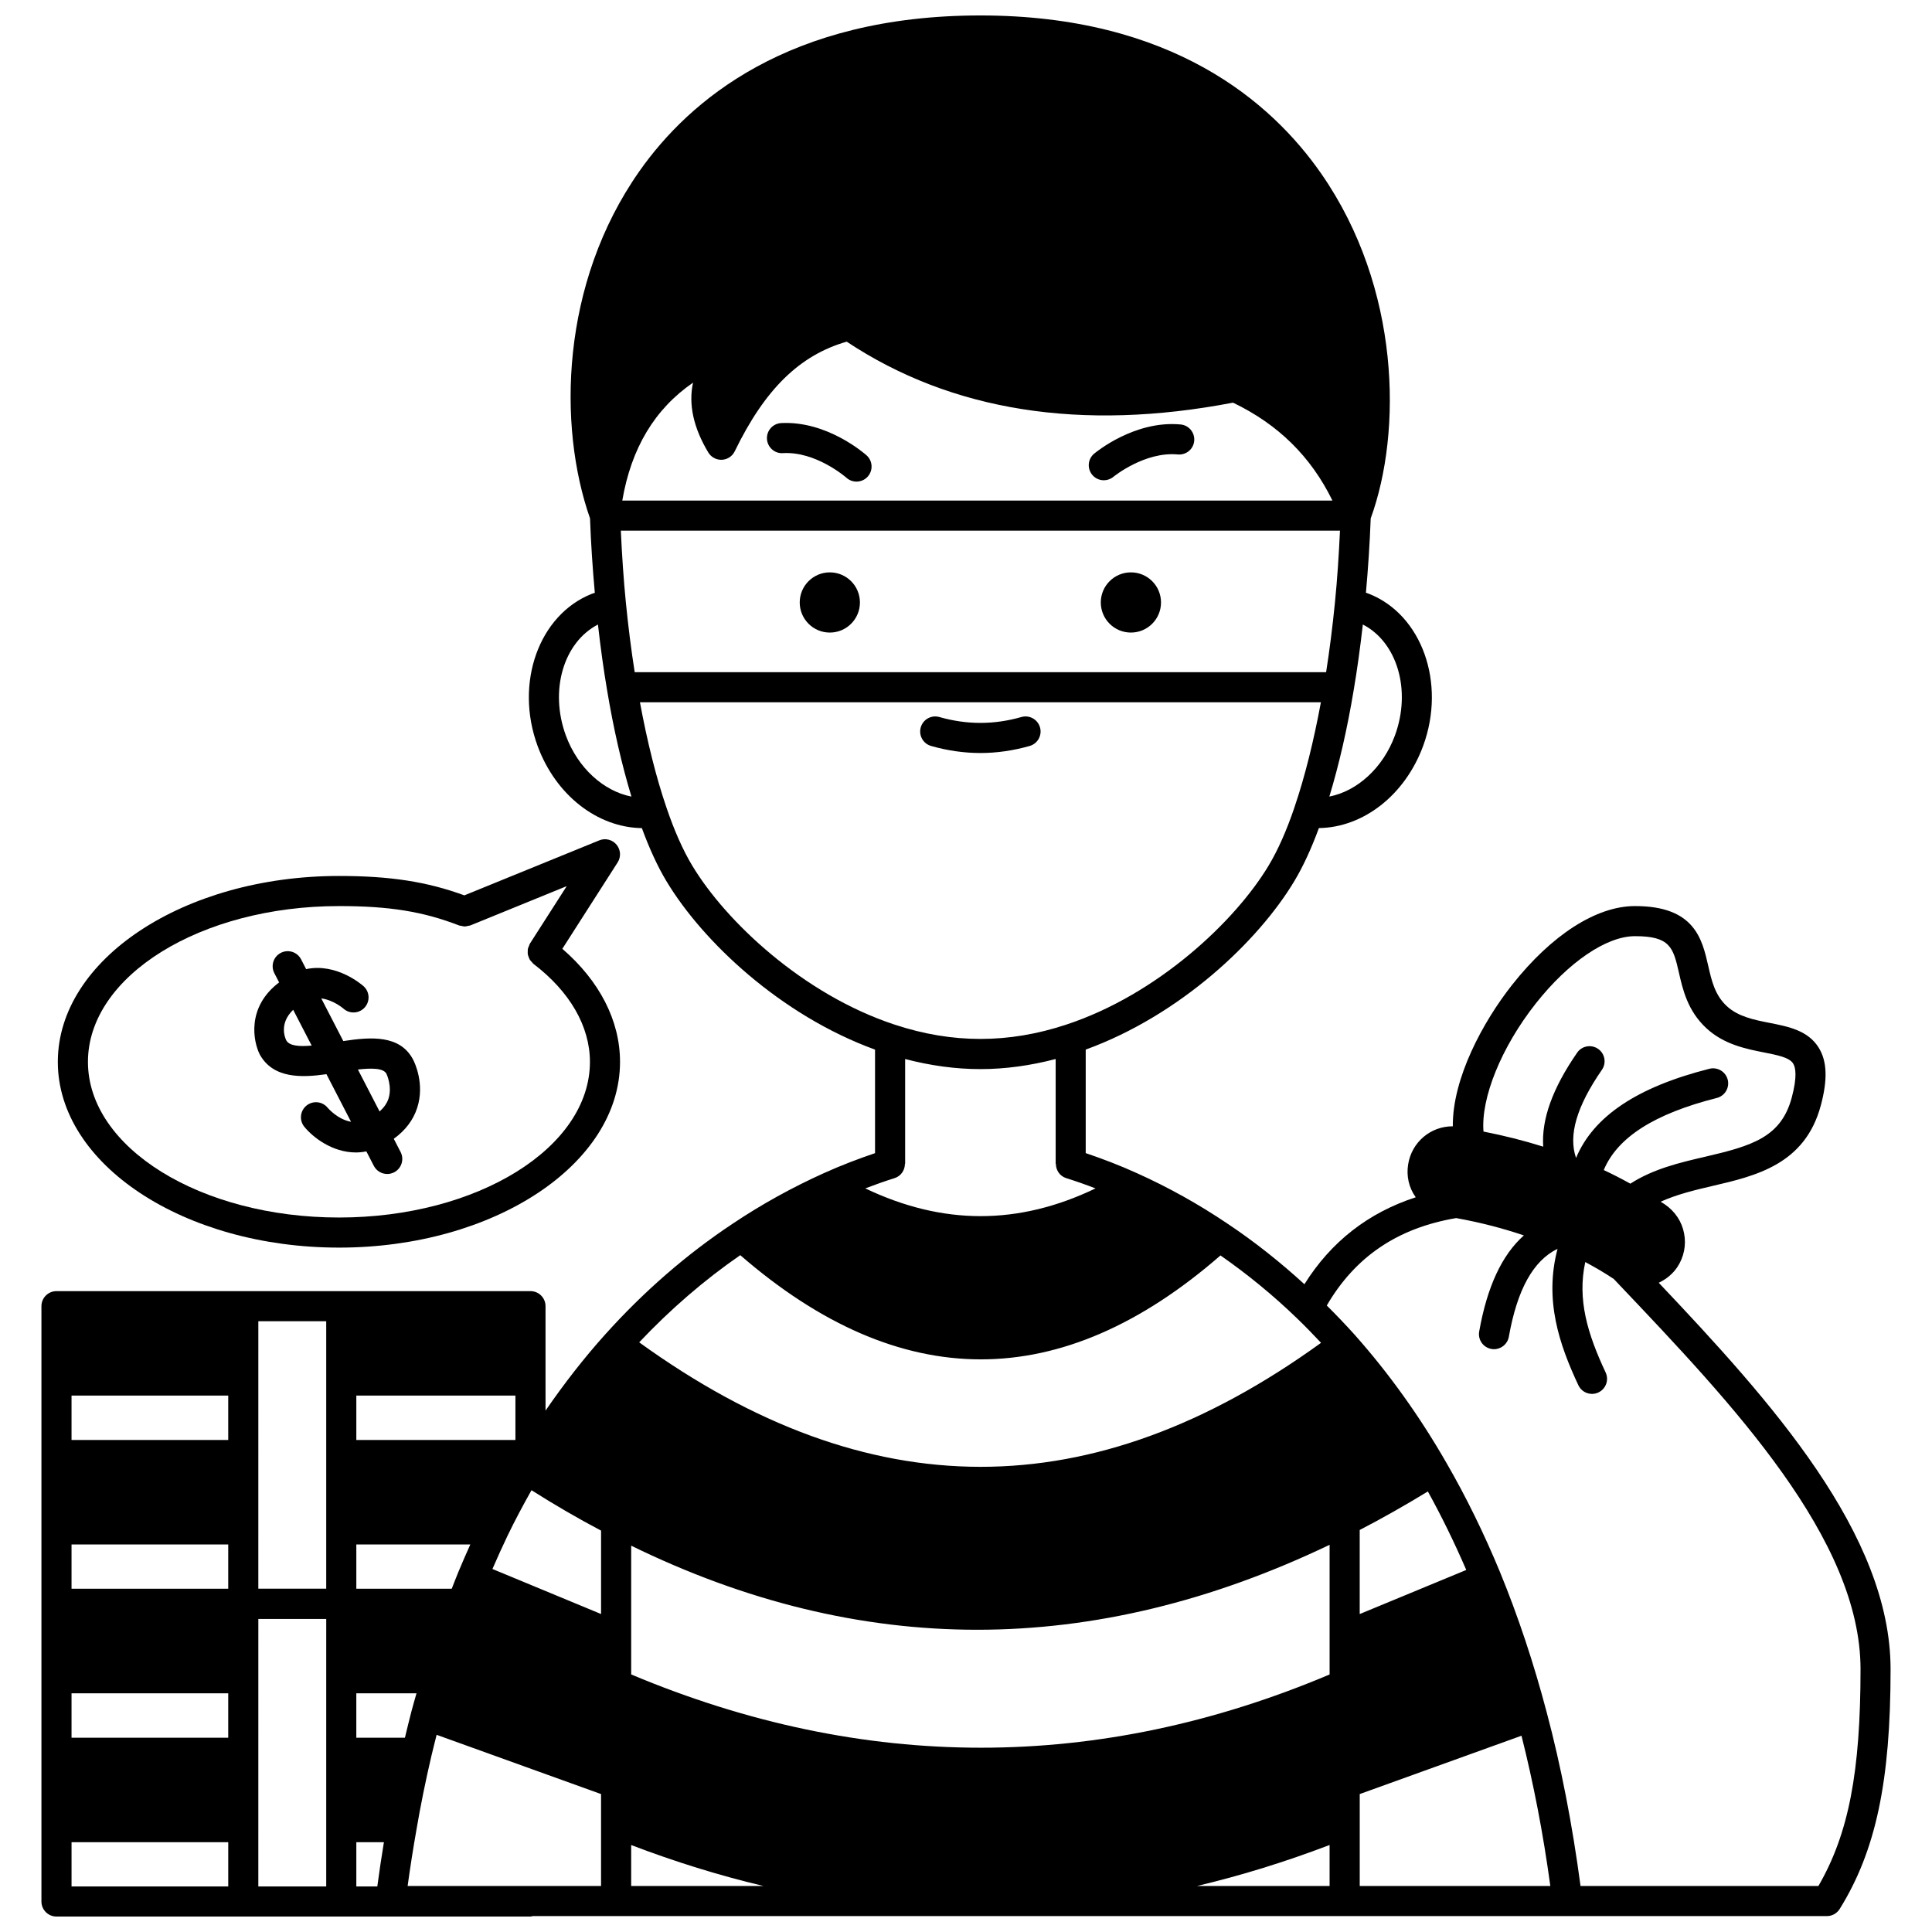 <?xml version="1.0" encoding="UTF-8"?>
<!-- Uploaded to: ICON Repo, www.svgrepo.com, Generator: ICON Repo Mixer Tools -->
<svg width="800px" height="800px" version="1.1" viewBox="144 144 512 512" xmlns="http://www.w3.org/2000/svg">
 <defs>
  <clipPath id="a">
   <path d="m154 148.09h492v503.81h-492z"/>
  </clipPath>
 </defs>
 <path d="m451.68 303.66c0 4.406-3.57 7.977-7.977 7.977s-7.981-3.57-7.981-7.977 3.574-7.977 7.981-7.977 7.977 3.57 7.977 7.977"/>
 <path d="m371.89 303.66c0 4.406-3.57 7.977-7.977 7.977s-7.977-3.57-7.977-7.977 3.57-7.977 7.977-7.977 7.977 3.57 7.977 7.977"/>
 <path d="m456.88 256.49c-12.168-1.152-22.477 7.367-22.914 7.731-1.691 1.41-1.918 3.926-0.508 5.621 0.789 0.945 1.922 1.434 3.066 1.434 0.902 0 1.809-0.305 2.555-0.926 0.078-0.07 8.32-6.746 17.055-5.91 2.219 0.188 4.141-1.406 4.344-3.598 0.203-2.199-1.41-4.144-3.598-4.352z"/>
 <path d="m351.01 256.12c-2.199 0.125-3.883 2.008-3.758 4.207 0.125 2.203 2.039 3.91 4.207 3.758 8.766-0.531 16.73 6.414 16.871 6.535 0.758 0.68 1.707 1.008 2.652 1.008 1.098 0 2.188-0.445 2.977-1.328 1.469-1.645 1.328-4.164-0.312-5.633-0.43-0.379-10.418-9.195-22.637-8.547z"/>
 <path d="m390.75 341.69c4.367 1.238 8.758 1.867 13.062 1.867 4.305 0 8.699-0.629 13.055-1.867 2.117-0.602 3.348-2.809 2.746-4.926-0.602-2.117-2.812-3.348-4.926-2.746-7.297 2.078-14.445 2.078-21.754 0-2.121-0.598-4.324 0.625-4.926 2.746-0.602 2.117 0.625 4.324 2.742 4.926z"/>
 <g clip-path="url(#a)">
  <path d="m583.59 483.94c1.945-0.914 3.676-2.297 4.93-4.164 1.746-2.652 2.383-5.824 1.781-8.914-0.586-3.117-2.387-5.84-5.125-7.707-0.391-0.254-0.715-0.449-1.086-0.691 4.234-1.91 8.992-3.074 13.672-4.16 11.527-2.676 24.598-5.711 28.777-21.371 1.84-6.859 1.66-11.719-0.566-15.293-2.832-4.551-7.977-5.57-12.953-6.551-4.125-0.812-8.387-1.656-11.398-4.453-3.16-2.93-4.019-6.715-4.934-10.723-1.605-7.039-3.598-15.793-19.332-15.793h-0.168c-10.18 0.039-22.008 7.644-32.449 20.859-7.785 9.859-15.844 24.812-15.73 37.512-0.027 0-0.047-0.008-0.074-0.008-5.852 0-10.797 4.223-11.75 10.02-0.535 3.156 0.195 6.273 2 8.789-12.574 4.078-22.461 11.789-29.5 23.043-6.406-5.863-13.203-11.258-20.309-16.004-7.723-5.211-15.84-9.734-24.113-13.445-4.488-2.043-9.027-3.773-13.539-5.301v-27.434c25.129-9.148 45.75-28.75 55.277-44.629 2.344-3.898 4.523-8.652 6.519-14.074 11.754-0.164 22.82-8.703 27.637-21.797 6.109-16.656-0.352-34.738-14.344-40.281-0.262-0.109-0.559-0.191-0.828-0.293 0.578-6.434 1.02-13.016 1.266-19.695 8.371-22.984 7.875-61.062-13.016-91.23-13.285-19.184-39.754-42.059-90.422-42.059-50.707 0-77.121 22.438-90.352 41.258-20.945 29.801-21.672 67.539-13.098 92.02 0.242 6.664 0.688 13.258 1.27 19.715-0.254 0.09-0.535 0.172-0.773 0.27-14.055 5.566-20.516 23.648-14.398 40.309 4.816 13.086 15.879 21.629 27.641 21.793 1.996 5.426 4.172 10.18 6.516 14.07 9.531 15.879 30.148 35.48 55.277 44.629v27.438c-4.488 1.52-9.031 3.254-13.566 5.301-8.449 3.809-16.562 8.305-24.102 13.355-12.203 8.09-23.586 17.973-33.828 29.375-5.633 6.258-10.906 13.051-15.824 20.195l-0.004-7.965v-19.707c0-2.207-1.785-3.988-3.988-3.988h-76.113c-0.008 0-0.012 0.004-0.02 0.004-0.008 0-0.012-0.004-0.02-0.004h-49.461c-2.203 0-3.988 1.781-3.988 3.988v78.859c0 0.008 0.004 0.012 0.004 0.02 0 0.004-0.004 0.016-0.004 0.023v78.863c0 2.207 1.785 3.988 3.988 3.988h125.61c0.211 0 0.395-0.086 0.598-0.121h342.97c1.379 0 2.66-0.715 3.391-1.887 9.578-15.426 13.484-33.832 13.484-63.535 0-35.82-31.688-70.996-61.438-102.42zm-32.582-74.016c8.66-10.969 18.707-17.801 26.219-17.828 9.355-0.027 10.18 2.981 11.684 9.586 1.031 4.539 2.32 10.191 7.289 14.801 4.672 4.332 10.551 5.492 15.277 6.426 3.606 0.715 6.727 1.328 7.727 2.941 0.652 1.051 1.117 3.457-0.371 9.016-2.805 10.504-10.52 12.793-22.871 15.664-6.793 1.574-13.785 3.215-19.902 7.156-2.281-1.266-4.621-2.473-7.047-3.609 3.594-8.637 13.406-14.918 29.961-19.102 2.137-0.543 3.43-2.711 2.891-4.848-0.543-2.137-2.734-3.422-4.848-2.891-19.148 4.844-30.746 12.609-35.348 23.637-2.078-5.996 0.141-13.645 6.856-23.363 1.254-1.812 0.797-4.297-1.012-5.547-1.82-1.254-4.301-0.805-5.551 1.012-6.535 9.449-9.48 17.664-8.992 24.902-5.125-1.609-10.434-2.941-15.828-4-0.715-8.848 4.672-22.309 13.867-33.953zm-312.58 194.59v-11.766h15.949c-0.449 1.582-0.91 3.144-1.34 4.781-0.586 2.262-1.16 4.633-1.73 6.984zm40.051-53.477c1.961-4.07 4.117-8.102 6.371-12.117 6.199 3.926 12.289 7.465 18.438 10.707v22.105l-28.789-11.934c1.305-3 2.617-5.922 3.981-8.762zm217.88 36.715c-61.242 25.879-123.48 25.879-185.09-0.008v-10.059-0.008-24.059c30.223 14.793 60.844 22.285 91.68 22.285 30.992 0 62.191-7.57 93.41-22.516zm-257.93-62.141v-11.766h42.164v11.766zm0 27.684h30.211c-1.043 2.312-2.074 4.672-3.102 7.133-0.621 1.504-1.215 3.055-1.82 4.594h-25.289zm-75.473-39.453h41.527v11.766l-41.527 0.004zm0 78.902h41.527v11.766l-41.527 0.004zm0-27.723v-11.727h41.527v11.727zm75.473 67.176h7.312c-0.641 3.91-1.23 7.82-1.75 11.727h-5.562zm13.598 11.605c0.68-4.969 1.465-9.973 2.34-14.93 1.074-6.324 2.398-12.871 3.941-19.457 0.453-1.93 0.934-3.785 1.402-5.672l23.246 8.375c0.062 0.027 0.133 0.043 0.195 0.07l20.133 7.254v7.785 0.004 16.57zm59.238-10.852c11.652 4.453 23.352 8.078 35.062 10.855h-35.062zm185.09-0.008v10.863h-35.141c11.738-2.781 23.461-6.41 35.141-10.863zm7.981-61.203v-22.281c5.961-3.082 12.004-6.516 18.059-10.207 3.621 6.543 7.027 13.508 10.18 20.805zm-120.52-119.33h0.055v-27.762c6.691 1.754 13.379 2.676 19.945 2.676s13.254-0.926 19.945-2.676v27.762h0.055c0 1.695 1.031 3.269 2.738 3.805 2.578 0.809 5.172 1.723 7.773 2.723-20.391 9.801-40.48 9.801-61.016-0.004 2.609-1 5.207-1.914 7.766-2.719 1.703-0.539 2.734-2.113 2.738-3.805zm-71.617-130.28c-0.902-5.762-1.695-11.949-2.344-18.504-0.613-6.18-1.031-12.562-1.328-18.992h190.58c-0.297 6.441-0.715 12.828-1.328 18.992-0.652 6.559-1.445 12.746-2.344 18.504zm15.465-76.727c-1.25 5.695 0.086 11.926 4.043 18.512 0.754 1.254 2.176 2.004 3.594 1.93 1.465-0.062 2.773-0.926 3.41-2.242 7.981-16.438 17.184-25.477 29.672-29.059 27.781 18.426 62.203 23.867 102.38 16.164 11.969 5.75 20.641 14.281 26.348 25.953h-188.2c2.379-13.895 8.562-24.23 18.754-31.258zm186.01 93.5c-3.184 8.652-10.055 14.77-17.383 16.195 2.559-8.445 4.742-17.902 6.469-28.312 0.91-5.359 1.711-11.164 2.406-17.285 9.062 4.644 12.922 17.375 8.508 29.402zm-219.72 0.004c-4.402-12.008-0.566-24.711 8.508-29.398 0.691 6.106 1.492 11.906 2.402 17.266 1.734 10.434 3.922 19.898 6.473 28.328-7.332-1.422-14.203-7.547-17.383-16.195zm33.5 34.496c-2.453-4.074-4.746-9.234-6.824-15.355-2.738-7.973-5.125-17.582-7.039-27.941h180.46c-1.891 10.227-4.25 19.73-6.953 27.672-0.008 0.023-0.012 0.047-0.023 0.07-0.023 0.066-0.043 0.148-0.066 0.215-2.074 6.102-4.367 11.266-6.824 15.344-8.82 14.699-29.379 34.156-53.676 42.148-15.246 5.027-30.121 5.031-45.375-0.004-24.297-7.984-44.855-27.445-53.676-42.148zm12.727 103.23c21.191 18.391 42.488 27.613 63.758 27.613 21.242-0.004 42.453-9.203 63.5-27.543 7.148 4.981 13.984 10.566 20.336 16.719 2.102 2.023 4.211 4.199 6.316 6.438-60.66 43.859-119.85 43.82-180.7-0.129 8.273-8.758 17.242-16.508 26.785-23.098zm-109.73 17.504v70.883h-17.992l0.004-70.883zm-67.492 138.06h41.527v11.727h-41.527zm49.504-59.16h17.992l-0.004 70.887h-17.992zm291.88 70.766v-16.566-0.008-7.785l42.867-15.461c3.164 12.57 5.75 25.898 7.641 39.82zm121.56 0h-63.047c-2.156-16.188-5.152-31.703-8.984-46.094-3.406-12.926-7.555-25.383-12.34-37.051-4.266-10.312-9.043-20.047-14.188-28.941-7.098-12.367-15.27-23.781-24.305-33.949-2.457-2.738-4.945-5.32-7.43-7.797 7.527-12.922 18.758-20.543 34.293-23.168 6.293 1.133 12.285 2.68 17.938 4.594-5.805 5.172-9.73 13.559-11.84 25.465-0.387 2.172 1.062 4.242 3.231 4.625 0.234 0.043 0.469 0.062 0.703 0.062 1.898 0 3.578-1.359 3.922-3.289 2.234-12.57 6.481-20.18 12.91-23.312-3.582 13.582 0.469 25.379 5.519 36.156 0.68 1.445 2.113 2.293 3.613 2.293 0.566 0 1.145-0.121 1.691-0.379 1.996-0.934 2.852-3.312 1.918-5.305-4.805-10.246-7.547-19.34-5.394-29.258 2.613 1.402 5.16 2.879 7.559 4.492l1.41 1.488c29.988 31.582 63.977 67.375 63.977 101.92-0.004 27.215-3.148 43.613-11.156 57.445z"/>
 </g>
 <path d="m230.51 428.67 6.516 12.613c-3.519-0.617-6.059-3.551-6.191-3.711-1.387-1.711-3.902-1.965-5.613-0.582-1.707 1.391-1.969 3.906-0.578 5.613 2.266 2.789 7.41 6.812 13.676 6.812 0.898 0 1.824-0.102 2.766-0.285l1.98 3.828c0.707 1.375 2.102 2.16 3.551 2.16 0.613 0 1.238-0.141 1.824-0.438 1.957-1.008 2.734-3.414 1.723-5.379l-1.812-3.508c3.07-2.215 5.168-4.965 6.219-8.238 2.043-6.371-0.734-12.047-1.059-12.672-3.453-6.691-11.195-6.102-18.535-4.988l-5.836-11.301c3.148 0.398 5.711 2.559 5.891 2.711 1.641 1.461 4.152 1.316 5.617-0.316 1.473-1.637 1.336-4.16-0.301-5.633-0.328-0.293-7.117-6.258-15.219-4.527l-1.344-2.606c-1.016-1.953-3.426-2.715-5.383-1.695-1.953 1.016-2.711 3.426-1.695 5.383l1.262 2.438c-8.711 6.57-6.856 15.723-5.113 19.129 3.578 6.434 11.188 6.117 17.656 5.191zm15.898-0.113c0.016 0.031 1.59 3.32 0.551 6.574-0.406 1.266-1.227 2.398-2.363 3.426l-5.746-11.125c3.555-0.402 6.769-0.41 7.559 1.125zm-19.812-7.469c-3.312 0.297-5.902 0.09-6.719-1.363-0.262-0.516-2.051-4.414 1.82-8.117z"/>
 <path d="m233.84 474.63c41.062 0 74.473-22.078 74.473-49.223 0-10.934-5.434-21.445-15.289-29.965l14.66-22.895c0.938-1.465 0.816-3.367-0.297-4.703-1.113-1.336-2.961-1.801-4.57-1.141l-35.758 14.578c-9.902-3.625-19.668-5.141-33.219-5.141-41.086 0-74.516 22.098-74.516 49.266 0.004 27.145 33.43 49.223 74.516 49.223zm0-90.512c13.363 0 22.293 1.445 31.867 5.152 0.176 0.066 0.352 0.047 0.531 0.09 0.316 0.074 0.621 0.168 0.949 0.164 0.309-0.004 0.59-0.098 0.887-0.168 0.195-0.047 0.391-0.031 0.586-0.113l25.527-10.406-9.77 15.254c-0.121 0.184-0.145 0.395-0.227 0.59-0.109 0.246-0.23 0.48-0.289 0.738-0.055 0.254-0.039 0.508-0.043 0.762-0.004 0.254-0.027 0.504 0.02 0.75 0.043 0.254 0.152 0.48 0.242 0.723 0.09 0.238 0.164 0.477 0.301 0.695 0.141 0.223 0.34 0.402 0.523 0.598 0.148 0.156 0.242 0.344 0.414 0.477 9.66 7.348 14.98 16.578 14.98 25.984 0 22.742-29.828 41.246-66.496 41.246-36.688 0-66.535-18.504-66.535-41.246-0.004-22.766 29.844-41.289 66.531-41.289z"/>
</svg>